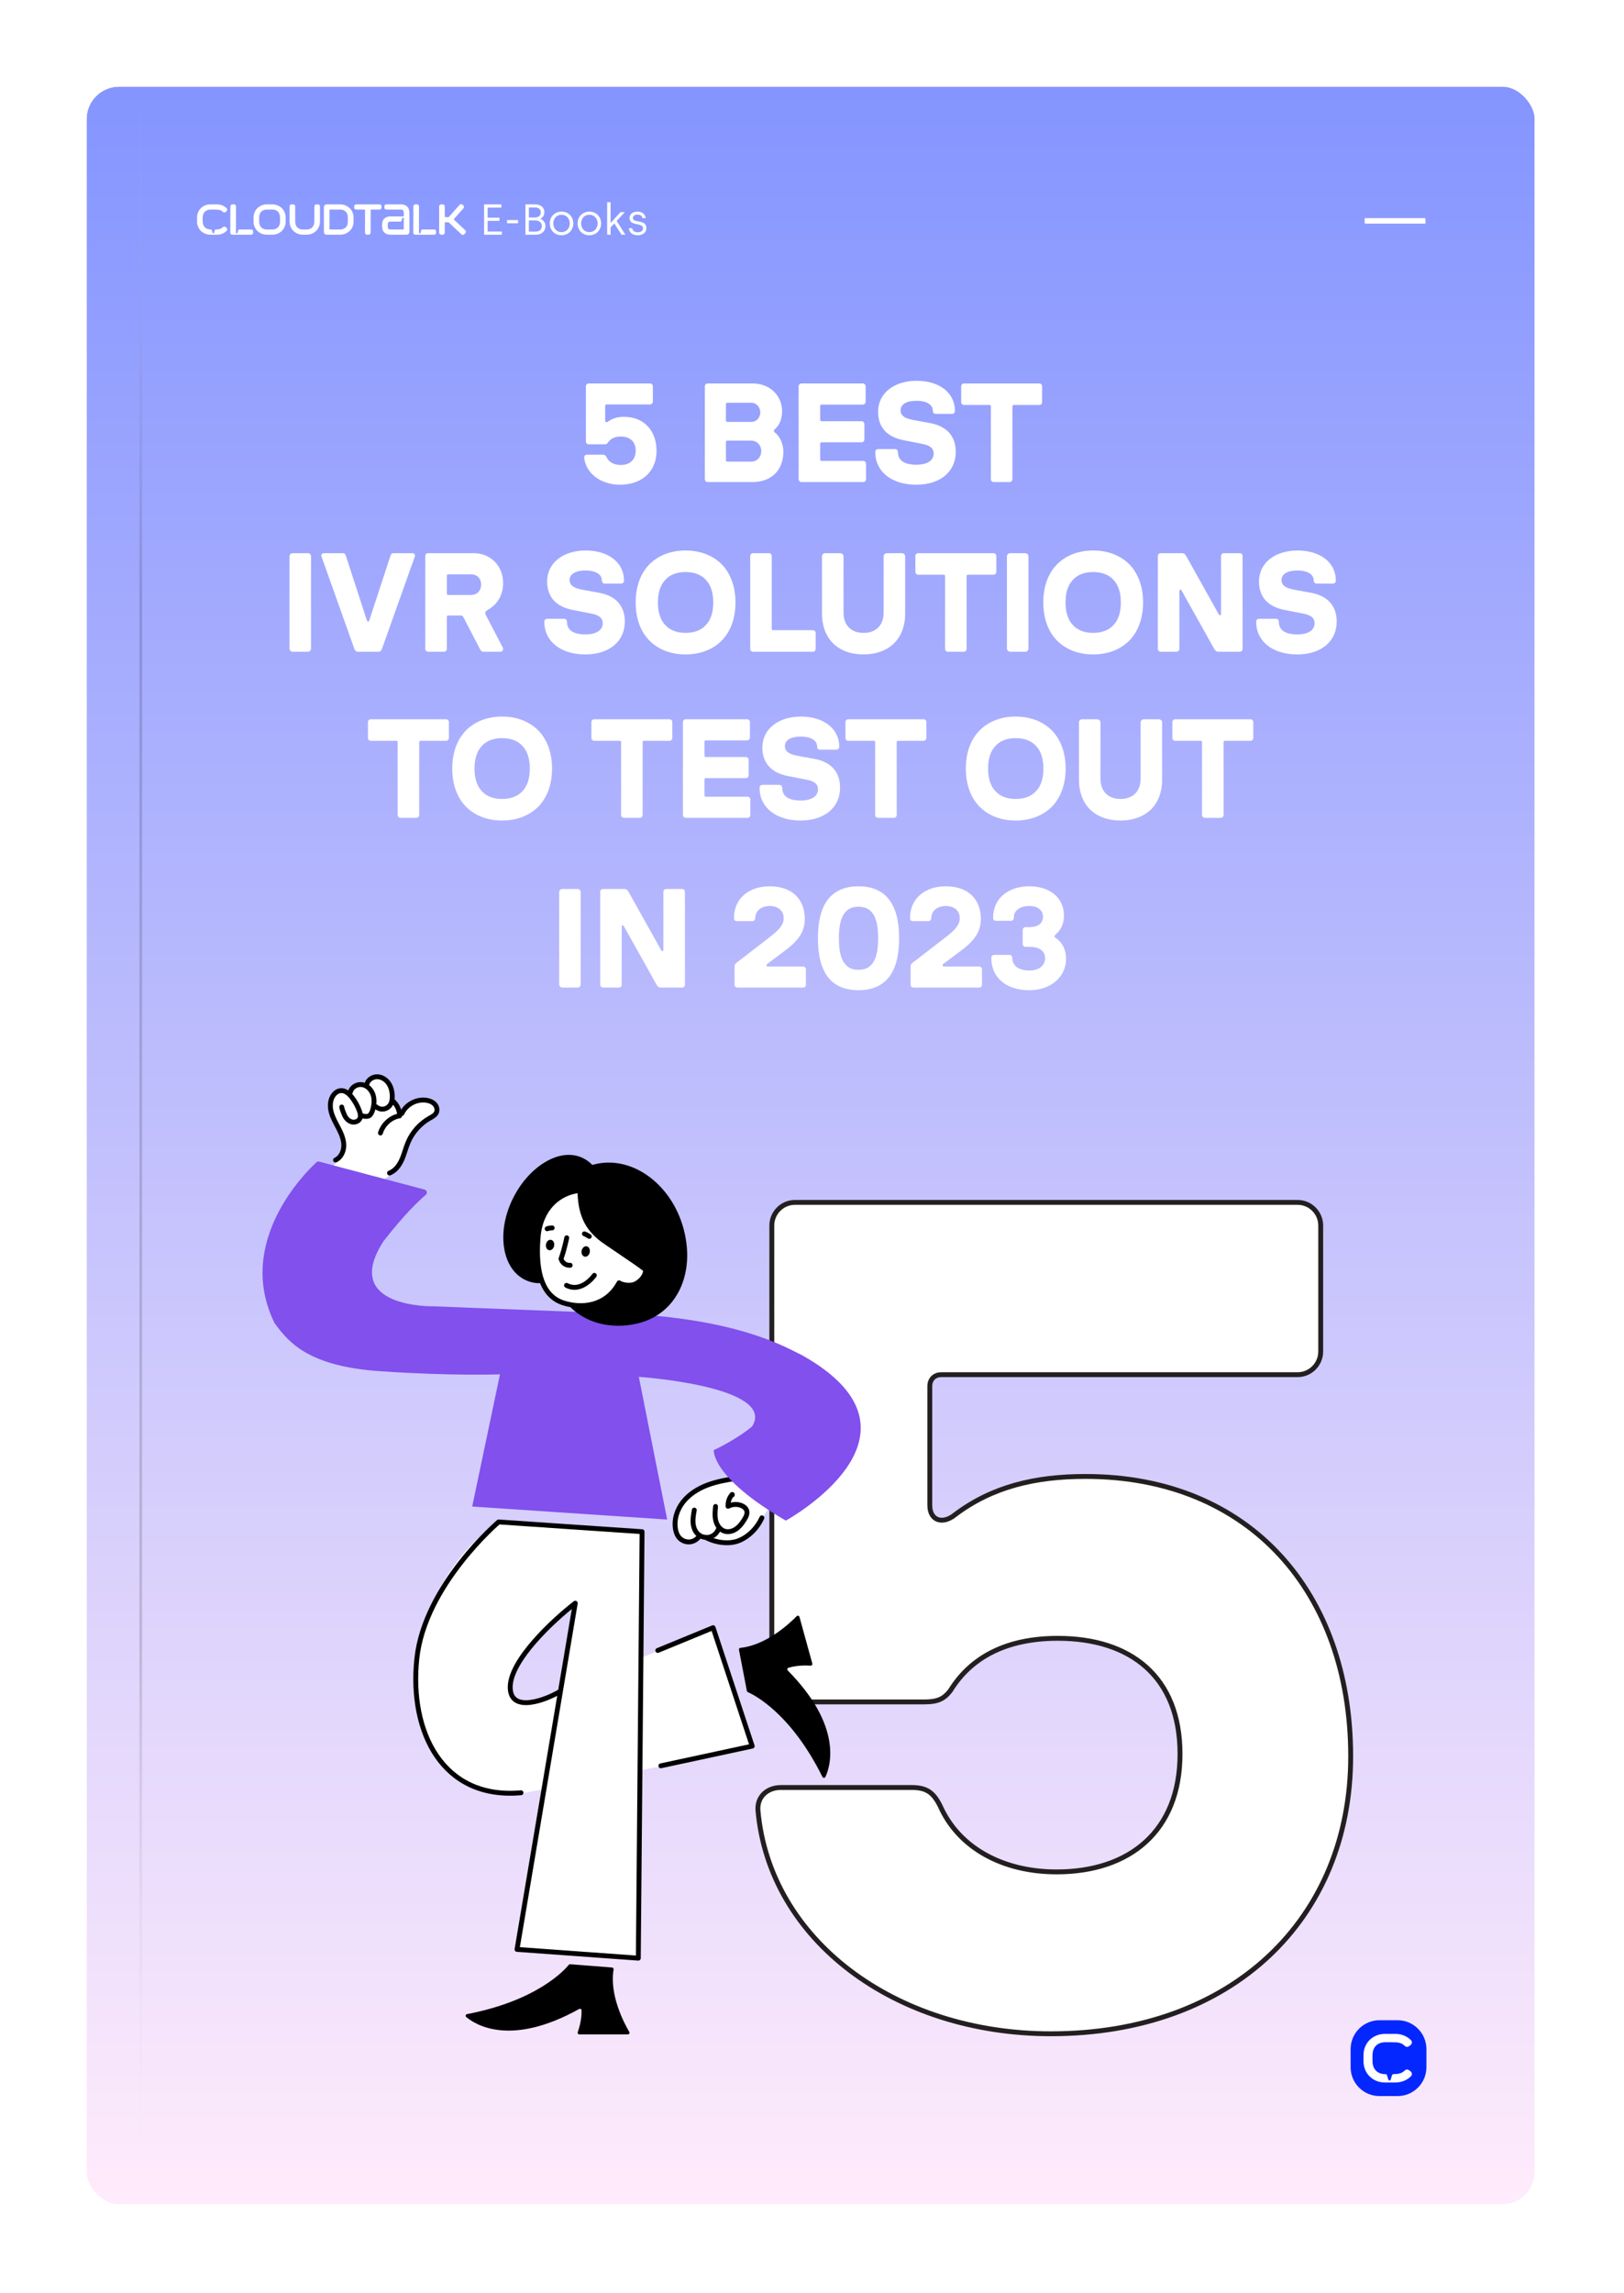 <svg width="450" height="635" viewBox="0 0 450 635" fill="none" xmlns="http://www.w3.org/2000/svg">
<g filter="url(#filter0_d_4472_48448)">
<path d="M24 24C24 19.029 28.029 15 33 15L416.25 15C421.221 15 425.25 19.029 425.25 24V592.5C425.25 597.471 421.221 601.5 416.25 601.5H33C28.029 601.5 24 597.471 24 592.5V24Z" fill="url(#paint0_linear_4472_48448)"/>
<mask id="mask0_4472_48448" style="mask-type:alpha" maskUnits="userSpaceOnUse" x="24" y="15" width="402" height="587">
<path d="M24 24C24 19.029 28.029 15 33 15L416.25 15C421.221 15 425.25 19.029 425.25 24V592.5C425.25 597.471 421.221 601.5 416.25 601.5H33C28.029 601.5 24 597.471 24 592.5V24Z" fill="url(#paint1_linear_4472_48448)"/>
</mask>
<g mask="url(#mask0_4472_48448)">
<path d="M171.782 125.241C166.517 125.241 162.266 122.082 161.876 117.714C161.837 117.246 162.188 116.934 162.656 116.934H167.063C167.57 116.934 167.804 117.09 168.038 117.558C168.662 118.962 170.144 119.781 171.977 119.781C174.434 119.781 176.15 118.416 176.15 115.803C176.15 113.229 174.473 111.903 172.016 111.903C170.3 111.903 169.091 112.527 168.389 113.658C168.155 113.97 167.921 114.048 167.492 114.048H163.124C162.695 114.048 162.344 113.697 162.344 113.268V97.98C162.344 97.551 162.695 97.2 163.124 97.2H180.128C180.557 97.2 180.908 97.551 180.908 97.98V102.231C180.908 102.66 180.557 103.011 180.128 103.011H168.077C167.843 103.011 167.687 103.167 167.687 103.401V107.418C167.687 107.925 168.116 108.081 168.545 107.73C169.793 106.794 171.236 106.443 172.952 106.443C178.529 106.443 181.922 110.382 181.922 115.881C181.922 121.536 177.905 125.241 171.782 125.241ZM196.084 124.5C195.655 124.5 195.304 124.149 195.304 123.72V97.98C195.304 97.551 195.655 97.2 196.084 97.2H208.564C213.4 97.2 216.715 100.632 216.715 104.883C216.715 106.794 216.169 108.666 214.609 109.953C214.375 110.187 214.375 110.538 214.648 110.733C216.247 111.981 217.066 114.087 217.066 116.115C217.066 121.146 213.79 124.5 208.564 124.5H196.084ZM201.154 118.455C201.154 118.689 201.31 118.845 201.544 118.845H208.135C209.89 118.845 210.943 117.48 210.943 115.92C210.943 114.399 209.851 113.034 208.135 113.034H201.544C201.31 113.034 201.154 113.19 201.154 113.424V118.455ZM201.154 107.457C201.154 107.691 201.31 107.847 201.544 107.847H208.213C209.617 107.847 210.67 106.638 210.67 105.234C210.67 103.791 209.617 102.543 208.213 102.543H201.544C201.31 102.543 201.154 102.699 201.154 102.933V107.457ZM222.078 124.5C221.649 124.5 221.298 124.149 221.298 123.72V97.98C221.298 97.551 221.649 97.2 222.078 97.2H239.082C239.511 97.2 239.862 97.551 239.862 97.98V102.27C239.862 102.699 239.511 103.05 239.082 103.05H227.655C227.421 103.05 227.265 103.206 227.265 103.44V107.262C227.265 107.496 227.421 107.652 227.655 107.652H238.731C239.16 107.652 239.511 108.003 239.511 108.432V112.722C239.511 113.151 239.16 113.502 238.731 113.502H227.655C227.421 113.502 227.265 113.658 227.265 113.892V118.26C227.265 118.494 227.421 118.65 227.655 118.65H239.199C239.628 118.65 239.979 119.001 239.979 119.43V123.72C239.979 124.149 239.628 124.5 239.199 124.5H222.078ZM253.878 125.241C247.17 125.241 242.529 121.692 242.529 116.193V116.154C242.529 115.725 242.88 115.374 243.309 115.374H248.028C248.457 115.374 248.808 115.725 248.808 116.154V116.193C248.808 118.533 250.641 119.703 253.917 119.703C256.803 119.703 258.714 118.611 258.714 116.622C258.714 115.179 257.778 114.36 255.555 113.931L250.368 112.917C245.61 111.981 243.309 109.173 243.309 105.039C243.309 99.852 247.794 96.459 253.995 96.459C260.274 96.459 264.603 99.774 264.603 104.766V104.844C264.603 105.273 264.252 105.624 263.823 105.624H259.26C258.831 105.624 258.48 105.273 258.48 104.844V104.766C258.48 103.011 256.647 101.997 253.956 101.997C251.187 101.997 249.549 102.972 249.549 104.649C249.549 106.053 250.563 106.794 252.786 107.262L257.856 108.198C262.419 109.056 264.837 111.903 264.837 116.115C264.837 121.536 260.664 125.241 253.878 125.241ZM275.345 124.5C274.916 124.5 274.565 124.149 274.565 123.72V103.557C274.565 103.284 274.448 103.167 274.175 103.167H267.116C266.687 103.167 266.336 102.816 266.336 102.387V97.98C266.336 97.551 266.687 97.2 267.116 97.2H287.981C288.41 97.2 288.761 97.551 288.761 97.98V102.387C288.761 102.816 288.41 103.167 287.981 103.167H280.922C280.688 103.167 280.532 103.284 280.532 103.557V123.72C280.532 124.149 280.181 124.5 279.752 124.5H275.345ZM81.15 171.5C80.604 171.5 80.214 171.11 80.214 170.564V145.136C80.214 144.59 80.604 144.2 81.15 144.2H85.284C85.83 144.2 86.181 144.59 86.181 145.136V170.564C86.181 171.11 85.83 171.5 85.284 171.5H81.15ZM99.149 171.5C98.72 171.5 98.369 171.227 98.213 170.759L89.087 145.136C88.892 144.668 89.165 144.2 89.789 144.2H94.937C95.327 144.2 95.639 144.317 95.795 144.785L101.684 162.881C101.801 163.193 102.23 163.193 102.308 162.881L108.236 144.785C108.392 144.317 108.704 144.2 109.055 144.2H114.203C114.827 144.2 115.1 144.629 114.944 145.136L105.818 170.759C105.662 171.227 105.272 171.5 104.882 171.5H99.149ZM118.624 171.5C118.195 171.5 117.844 171.149 117.844 170.72V144.98C117.844 144.551 118.195 144.2 118.624 144.2H131.221C136.057 144.2 139.411 147.827 139.411 152.468C139.411 156.017 137.656 158.474 135.199 159.878C134.497 160.268 134.263 160.697 134.653 161.399L139.294 170.291C139.606 170.837 139.294 171.5 138.592 171.5H133.99C133.483 171.5 133.288 171.266 133.015 170.798L128.374 161.867C128.257 161.633 128.101 161.477 127.711 161.477H124.201C123.967 161.477 123.811 161.633 123.811 161.867V170.72C123.811 171.149 123.46 171.5 123.031 171.5H118.624ZM123.811 155.393C123.811 155.627 123.967 155.783 124.201 155.783H130.441C132.235 155.783 133.327 154.535 133.327 152.936C133.327 151.22 132.235 150.05 130.441 150.05H124.201C123.967 150.05 123.811 150.206 123.811 150.44V155.393ZM162.174 172.241C155.466 172.241 150.825 168.692 150.825 163.193V163.154C150.825 162.725 151.176 162.374 151.605 162.374H156.324C156.753 162.374 157.104 162.725 157.104 163.154V163.193C157.104 165.533 158.937 166.703 162.213 166.703C165.099 166.703 167.01 165.611 167.01 163.622C167.01 162.179 166.074 161.36 163.851 160.931L158.664 159.917C153.906 158.981 151.605 156.173 151.605 152.039C151.605 146.852 156.09 143.459 162.291 143.459C168.57 143.459 172.899 146.774 172.899 151.766V151.844C172.899 152.273 172.548 152.624 172.119 152.624H167.556C167.127 152.624 166.776 152.273 166.776 151.844V151.766C166.776 150.011 164.943 148.997 162.252 148.997C159.483 148.997 157.845 149.972 157.845 151.649C157.845 153.053 158.859 153.794 161.082 154.262L166.152 155.198C170.715 156.056 173.133 158.903 173.133 163.115C173.133 168.536 168.96 172.241 162.174 172.241ZM189.951 172.241C185.739 172.241 182.229 170.798 179.811 168.263C177.432 165.767 176.145 162.179 176.145 157.85C176.145 153.521 177.432 149.933 179.811 147.437C182.229 144.902 185.739 143.459 189.951 143.459C194.202 143.459 197.673 144.902 200.13 147.437C202.47 149.933 203.796 153.521 203.796 157.85C203.796 162.179 202.47 165.767 200.13 168.263C197.673 170.798 194.202 172.241 189.951 172.241ZM182.307 157.85C182.307 160.463 182.931 162.569 184.257 164.012C185.544 165.494 187.494 166.274 189.951 166.274C192.447 166.274 194.397 165.494 195.684 164.012C197.01 162.569 197.634 160.463 197.634 157.85C197.634 155.237 197.01 153.131 195.684 151.688C194.397 150.206 192.447 149.426 189.951 149.426C187.494 149.426 185.544 150.206 184.257 151.688C182.931 153.131 182.307 155.237 182.307 157.85ZM208.662 171.5C208.233 171.5 207.882 171.149 207.882 170.72V144.98C207.882 144.551 208.233 144.2 208.662 144.2H213.069C213.498 144.2 213.849 144.551 213.849 144.98V165.143C213.849 165.416 214.005 165.533 214.239 165.533H225.237C225.666 165.533 226.017 165.884 226.017 166.313V170.72C226.017 171.149 225.666 171.5 225.237 171.5H208.662ZM239.272 172.241C232.291 172.241 227.767 167.99 227.767 160.892V145.136C227.767 144.59 228.118 144.2 228.664 144.2H232.798C233.344 144.2 233.734 144.59 233.734 145.136V160.697C233.734 164.051 235.762 166.274 239.272 166.274C242.821 166.274 244.849 164.051 244.849 160.697V145.136C244.849 144.59 245.239 144.2 245.785 144.2H249.88C250.426 144.2 250.816 144.59 250.816 145.136V160.892C250.816 168.107 246.136 172.241 239.272 172.241ZM262.653 171.5C262.224 171.5 261.873 171.149 261.873 170.72V150.557C261.873 150.284 261.756 150.167 261.483 150.167H254.424C253.995 150.167 253.644 149.816 253.644 149.387V144.98C253.644 144.551 253.995 144.2 254.424 144.2H275.289C275.718 144.2 276.069 144.551 276.069 144.98V149.387C276.069 149.816 275.718 150.167 275.289 150.167H268.23C267.996 150.167 267.84 150.284 267.84 150.557V170.72C267.84 171.149 267.489 171.5 267.06 171.5H262.653ZM279.946 171.5C279.4 171.5 279.01 171.11 279.01 170.564V145.136C279.01 144.59 279.4 144.2 279.946 144.2H284.08C284.626 144.2 284.977 144.59 284.977 145.136V170.564C284.977 171.11 284.626 171.5 284.08 171.5H279.946ZM302.898 172.241C298.686 172.241 295.176 170.798 292.758 168.263C290.379 165.767 289.092 162.179 289.092 157.85C289.092 153.521 290.379 149.933 292.758 147.437C295.176 144.902 298.686 143.459 302.898 143.459C307.149 143.459 310.62 144.902 313.077 147.437C315.417 149.933 316.743 153.521 316.743 157.85C316.743 162.179 315.417 165.767 313.077 168.263C310.62 170.798 307.149 172.241 302.898 172.241ZM295.254 157.85C295.254 160.463 295.878 162.569 297.204 164.012C298.491 165.494 300.441 166.274 302.898 166.274C305.394 166.274 307.344 165.494 308.631 164.012C309.957 162.569 310.581 160.463 310.581 157.85C310.581 155.237 309.957 153.131 308.631 151.688C307.344 150.206 305.394 149.426 302.898 149.426C300.441 149.426 298.491 150.206 297.204 151.688C295.878 153.131 295.254 155.237 295.254 157.85ZM321.61 171.5C321.181 171.5 320.83 171.149 320.83 170.72V144.98C320.83 144.551 321.181 144.2 321.61 144.2H327.46C328.162 144.2 328.435 144.551 328.747 145.097L337.756 161.204C337.912 161.516 338.341 161.438 338.341 161.087V144.98C338.341 144.551 338.692 144.2 339.121 144.2H343.528C343.957 144.2 344.308 144.551 344.308 144.98V170.72C344.308 171.149 343.957 171.5 343.528 171.5H337.678C336.976 171.5 336.703 171.149 336.391 170.603L327.382 154.496C327.226 154.184 326.797 154.262 326.797 154.613V170.72C326.797 171.149 326.446 171.5 326.017 171.5H321.61ZM359.427 172.241C352.719 172.241 348.078 168.692 348.078 163.193V163.154C348.078 162.725 348.429 162.374 348.858 162.374H353.577C354.006 162.374 354.357 162.725 354.357 163.154V163.193C354.357 165.533 356.19 166.703 359.466 166.703C362.352 166.703 364.263 165.611 364.263 163.622C364.263 162.179 363.327 161.36 361.104 160.931L355.917 159.917C351.159 158.981 348.858 156.173 348.858 152.039C348.858 146.852 353.343 143.459 359.544 143.459C365.823 143.459 370.152 146.774 370.152 151.766V151.844C370.152 152.273 369.801 152.624 369.372 152.624H364.809C364.38 152.624 364.029 152.273 364.029 151.844V151.766C364.029 150.011 362.196 148.997 359.505 148.997C356.736 148.997 355.098 149.972 355.098 151.649C355.098 153.053 356.112 153.794 358.335 154.262L363.405 155.198C367.968 156.056 370.386 158.903 370.386 163.115C370.386 168.536 366.213 172.241 359.427 172.241ZM110.97 217.5C110.541 217.5 110.19 217.149 110.19 216.72V196.557C110.19 196.284 110.073 196.167 109.8 196.167H102.741C102.312 196.167 101.961 195.816 101.961 195.387V190.98C101.961 190.551 102.312 190.2 102.741 190.2H123.606C124.035 190.2 124.386 190.551 124.386 190.98V195.387C124.386 195.816 124.035 196.167 123.606 196.167H116.547C116.313 196.167 116.157 196.284 116.157 196.557V216.72C116.157 217.149 115.806 217.5 115.377 217.5H110.97ZM139.123 218.241C134.911 218.241 131.401 216.798 128.983 214.263C126.604 211.767 125.317 208.179 125.317 203.85C125.317 199.521 126.604 195.933 128.983 193.437C131.401 190.902 134.911 189.459 139.123 189.459C143.374 189.459 146.845 190.902 149.302 193.437C151.642 195.933 152.968 199.521 152.968 203.85C152.968 208.179 151.642 211.767 149.302 214.263C146.845 216.798 143.374 218.241 139.123 218.241ZM131.479 203.85C131.479 206.463 132.103 208.569 133.429 210.012C134.716 211.494 136.666 212.274 139.123 212.274C141.619 212.274 143.569 211.494 144.856 210.012C146.182 208.569 146.806 206.463 146.806 203.85C146.806 201.237 146.182 199.131 144.856 197.688C143.569 196.206 141.619 195.426 139.123 195.426C136.666 195.426 134.716 196.206 133.429 197.688C132.103 199.131 131.479 201.237 131.479 203.85ZM172.881 217.5C172.452 217.5 172.101 217.149 172.101 216.72V196.557C172.101 196.284 171.984 196.167 171.711 196.167H164.652C164.223 196.167 163.872 195.816 163.872 195.387V190.98C163.872 190.551 164.223 190.2 164.652 190.2H185.517C185.946 190.2 186.297 190.551 186.297 190.98V195.387C186.297 195.816 185.946 196.167 185.517 196.167H178.458C178.224 196.167 178.068 196.284 178.068 196.557V216.72C178.068 217.149 177.717 217.5 177.288 217.5H172.881ZM190.018 217.5C189.589 217.5 189.238 217.149 189.238 216.72V190.98C189.238 190.551 189.589 190.2 190.018 190.2H207.022C207.451 190.2 207.802 190.551 207.802 190.98V195.27C207.802 195.699 207.451 196.05 207.022 196.05H195.595C195.361 196.05 195.205 196.206 195.205 196.44V200.262C195.205 200.496 195.361 200.652 195.595 200.652H206.671C207.1 200.652 207.451 201.003 207.451 201.432V205.722C207.451 206.151 207.1 206.502 206.671 206.502H195.595C195.361 206.502 195.205 206.658 195.205 206.892V211.26C195.205 211.494 195.361 211.65 195.595 211.65H207.139C207.568 211.65 207.919 212.001 207.919 212.43V216.72C207.919 217.149 207.568 217.5 207.139 217.5H190.018ZM221.818 218.241C215.11 218.241 210.469 214.692 210.469 209.193V209.154C210.469 208.725 210.82 208.374 211.249 208.374H215.968C216.397 208.374 216.748 208.725 216.748 209.154V209.193C216.748 211.533 218.581 212.703 221.857 212.703C224.743 212.703 226.654 211.611 226.654 209.622C226.654 208.179 225.718 207.36 223.495 206.931L218.308 205.917C213.55 204.981 211.249 202.173 211.249 198.039C211.249 192.852 215.734 189.459 221.935 189.459C228.214 189.459 232.543 192.774 232.543 197.766V197.844C232.543 198.273 232.192 198.624 231.763 198.624H227.2C226.771 198.624 226.42 198.273 226.42 197.844V197.766C226.42 196.011 224.587 194.997 221.896 194.997C219.127 194.997 217.489 195.972 217.489 197.649C217.489 199.053 218.503 199.794 220.726 200.262L225.796 201.198C230.359 202.056 232.777 204.903 232.777 209.115C232.777 214.536 228.604 218.241 221.818 218.241ZM243.285 217.5C242.856 217.5 242.505 217.149 242.505 216.72V196.557C242.505 196.284 242.388 196.167 242.115 196.167H235.056C234.627 196.167 234.276 195.816 234.276 195.387V190.98C234.276 190.551 234.627 190.2 235.056 190.2H255.921C256.35 190.2 256.701 190.551 256.701 190.98V195.387C256.701 195.816 256.35 196.167 255.921 196.167H248.862C248.628 196.167 248.472 196.284 248.472 196.557V216.72C248.472 217.149 248.121 217.5 247.692 217.5H243.285ZM281.436 218.241C277.224 218.241 273.714 216.798 271.296 214.263C268.917 211.767 267.63 208.179 267.63 203.85C267.63 199.521 268.917 195.933 271.296 193.437C273.714 190.902 277.224 189.459 281.436 189.459C285.687 189.459 289.158 190.902 291.615 193.437C293.955 195.933 295.281 199.521 295.281 203.85C295.281 208.179 293.955 211.767 291.615 214.263C289.158 216.798 285.687 218.241 281.436 218.241ZM273.792 203.85C273.792 206.463 274.416 208.569 275.742 210.012C277.029 211.494 278.979 212.274 281.436 212.274C283.932 212.274 285.882 211.494 287.169 210.012C288.495 208.569 289.119 206.463 289.119 203.85C289.119 201.237 288.495 199.131 287.169 197.688C285.882 196.206 283.932 195.426 281.436 195.426C278.979 195.426 277.029 196.206 275.742 197.688C274.416 199.131 273.792 201.237 273.792 203.85ZM310.476 218.241C303.495 218.241 298.971 213.99 298.971 206.892V191.136C298.971 190.59 299.322 190.2 299.868 190.2H304.002C304.548 190.2 304.938 190.59 304.938 191.136V206.697C304.938 210.051 306.966 212.274 310.476 212.274C314.025 212.274 316.053 210.051 316.053 206.697V191.136C316.053 190.59 316.443 190.2 316.989 190.2H321.084C321.63 190.2 322.02 190.59 322.02 191.136V206.892C322.02 214.107 317.34 218.241 310.476 218.241ZM333.857 217.5C333.428 217.5 333.077 217.149 333.077 216.72V196.557C333.077 196.284 332.96 196.167 332.687 196.167H325.628C325.199 196.167 324.848 195.816 324.848 195.387V190.98C324.848 190.551 325.199 190.2 325.628 190.2H346.493C346.922 190.2 347.273 190.551 347.273 190.98V195.387C347.273 195.816 346.922 196.167 346.493 196.167H339.434C339.2 196.167 339.044 196.284 339.044 196.557V216.72C339.044 217.149 338.693 217.5 338.264 217.5H333.857ZM155.877 264.5C155.331 264.5 154.941 264.11 154.941 263.564V238.136C154.941 237.59 155.331 237.2 155.877 237.2H160.011C160.557 237.2 160.908 237.59 160.908 238.136V263.564C160.908 264.11 160.557 264.5 160.011 264.5H155.877ZM167.09 264.5C166.661 264.5 166.31 264.149 166.31 263.72V237.98C166.31 237.551 166.661 237.2 167.09 237.2H172.94C173.642 237.2 173.915 237.551 174.227 238.097L183.236 254.204C183.392 254.516 183.821 254.438 183.821 254.087V237.98C183.821 237.551 184.172 237.2 184.601 237.2H189.008C189.437 237.2 189.788 237.551 189.788 237.98V263.72C189.788 264.149 189.437 264.5 189.008 264.5H183.158C182.456 264.5 182.183 264.149 181.871 263.603L172.862 247.496C172.706 247.184 172.277 247.262 172.277 247.613V263.72C172.277 264.149 171.926 264.5 171.497 264.5H167.09ZM204.318 264.5C203.889 264.5 203.538 264.149 203.538 263.72V258.767C203.538 258.26 203.694 257.948 203.889 257.792L213.288 250.538C215.745 248.627 217.149 247.223 217.149 245.273C217.149 243.323 215.745 241.919 213.288 241.919C210.714 241.919 209.271 243.479 209.271 245.195V245.312C209.271 245.741 208.92 246.092 208.491 246.092H204.162C203.655 246.092 203.382 245.819 203.382 245.312V245.195C203.382 239.813 207.555 236.459 213.288 236.459C219.372 236.459 222.999 239.93 222.999 245.507C222.999 249.134 221.088 251.669 217.305 254.438L212.547 257.987C212.274 258.221 212.352 258.689 212.781 258.689H222.531C222.999 258.689 223.311 259.001 223.311 259.469V263.72C223.311 264.227 222.999 264.5 222.531 264.5H204.318ZM237.869 265.241C234.32 265.241 231.707 264.11 229.913 262.199C227.534 259.586 226.637 255.53 226.637 250.85C226.637 246.17 227.534 242.114 229.913 239.501C231.707 237.59 234.32 236.459 237.869 236.459C241.457 236.459 244.07 237.59 245.825 239.501C248.243 242.114 249.14 246.17 249.14 250.85C249.14 255.53 248.243 259.586 245.825 262.199C244.07 264.11 241.457 265.241 237.869 265.241ZM232.448 250.85C232.448 253.931 232.877 256.505 234.203 258.026C235.022 259.04 236.192 259.586 237.869 259.586C239.585 259.586 240.755 259.04 241.574 258.026C242.9 256.505 243.329 253.931 243.329 250.85C243.329 247.769 242.9 245.195 241.574 243.674C240.755 242.66 239.585 242.114 237.869 242.114C236.192 242.114 235.022 242.66 234.203 243.674C232.877 245.195 232.448 247.769 232.448 250.85ZM253.108 264.5C252.679 264.5 252.328 264.149 252.328 263.72V258.767C252.328 258.26 252.484 257.948 252.679 257.792L262.078 250.538C264.535 248.627 265.939 247.223 265.939 245.273C265.939 243.323 264.535 241.919 262.078 241.919C259.504 241.919 258.061 243.479 258.061 245.195V245.312C258.061 245.741 257.71 246.092 257.281 246.092H252.952C252.445 246.092 252.172 245.819 252.172 245.312V245.195C252.172 239.813 256.345 236.459 262.078 236.459C268.162 236.459 271.789 239.93 271.789 245.507C271.789 249.134 269.878 251.669 266.095 254.438L261.337 257.987C261.064 258.221 261.142 258.689 261.571 258.689H271.321C271.789 258.689 272.101 259.001 272.101 259.469V263.72C272.101 264.227 271.789 264.5 271.321 264.5H253.108ZM285.18 265.241C278.862 265.241 274.689 261.77 274.689 256.31V256.232C274.689 255.803 275.04 255.452 275.469 255.452H279.72C280.149 255.452 280.5 255.803 280.5 256.232V256.31C280.5 258.455 282.294 259.781 285.18 259.781C288.105 259.781 289.587 258.221 289.587 256.388C289.587 254.633 288.339 253.229 285.258 253.229H284.166C283.737 253.229 283.386 252.878 283.386 252.449V248.549C283.386 248.12 283.737 247.769 284.166 247.769H285.258C287.832 247.769 289.002 246.56 289.002 244.844C289.002 243.245 287.754 241.919 285.18 241.919C282.255 241.919 280.929 243.479 280.929 245.039V245.234C280.929 245.663 280.578 246.014 280.149 246.014H275.976C275.469 246.014 275.196 245.702 275.196 245.234V245.039C275.196 239.969 279.252 236.459 285.18 236.459C291.069 236.459 294.813 239.774 294.813 244.532C294.813 246.716 294.033 248.51 292.512 249.797C292.122 250.148 292.083 250.499 292.512 250.772C294.345 251.903 295.398 254.048 295.398 256.544C295.398 261.536 291.186 265.241 285.18 265.241Z" fill="white"/>
<path d="M378.338 52.931C378.223 52.931 378.128 52.837 378.128 52.721V51.619C378.128 51.504 378.223 51.409 378.338 51.409H381.583C381.698 51.409 381.793 51.504 381.793 51.619V52.721C381.793 52.837 381.698 52.931 381.583 52.931H378.338ZM381.639 52.931C381.523 52.931 381.429 52.837 381.429 52.721V51.619C381.429 51.504 381.523 51.409 381.639 51.409H384.883C384.999 51.409 385.093 51.504 385.093 51.619V52.721C385.093 52.837 384.999 52.931 384.883 52.931H381.639ZM384.939 52.931C384.823 52.931 384.729 52.837 384.729 52.721V51.619C384.729 51.504 384.823 51.409 384.939 51.409H388.183C388.299 51.409 388.393 51.504 388.393 51.619V52.721C388.393 52.837 388.299 52.931 388.183 52.931H384.939ZM388.239 52.931C388.123 52.931 388.029 52.837 388.029 52.721V51.619C388.029 51.504 388.123 51.409 388.239 51.409H391.483C391.599 51.409 391.693 51.504 391.693 51.619V52.721C391.693 52.837 391.599 52.931 391.483 52.931H388.239ZM391.539 52.931C391.423 52.931 391.329 52.837 391.329 52.721V51.619C391.329 51.504 391.423 51.409 391.539 51.409H394.783C394.899 51.409 394.993 51.504 394.993 51.619V52.721C394.993 52.837 394.899 52.931 394.783 52.931H391.539Z" fill="white"/>
<path d="M210.032 492.444C209.713 488.602 212.588 486.04 216.422 486.04H252.528C256.682 486.04 258.599 487.321 260.516 491.163C265.629 502.692 277.771 509.417 292.788 509.417C312.918 509.417 326.977 498.209 326.977 476.753C326.977 455.297 313.237 444.729 293.108 444.729C279.049 444.729 269.144 449.853 263.392 459.14C261.475 461.702 259.558 462.342 256.043 462.342H220.257C216.742 462.342 213.866 459.46 213.866 455.937V330.405C213.866 326.882 216.742 324 220.257 324H359.568C363.083 324 365.959 326.882 365.959 330.405V365.311C365.959 368.833 363.083 371.715 359.568 371.715H260.836C258.919 371.715 257.641 372.996 257.641 374.918V407.902C257.641 412.065 261.155 413.346 264.67 410.464C274.895 402.778 286.717 399.896 300.776 399.896C346.468 399.896 374.266 432.24 374.266 477.393C374.266 522.547 341.355 554.25 291.191 554.25C248.055 554.25 213.227 528.311 210.032 492.444Z" fill="white" stroke="#231F20" stroke-width="1.35" stroke-linecap="round" stroke-linejoin="round"/>
</g>
<path d="M39 602L39 15.5" stroke="url(#paint2_linear_4472_48448)" stroke-opacity="0.15" stroke-width="0.75" style="mix-blend-mode:color-burn"/>
<path d="M56.16 52.316C56.16 53.648 56.952 54.56 58.44 54.56C58.596 54.56 58.632 54.656 58.68 54.8L58.908 55.52C58.932 55.604 58.98 55.64 59.052 55.64H59.148C59.22 55.64 59.268 55.604 59.292 55.52L59.52 54.8C59.568 54.656 59.58 54.548 59.88 54.548C60.552 54.548 61.188 54.452 61.668 53.984C61.896 53.756 62.172 53.672 62.436 53.852L62.664 54.008C62.988 54.224 63.084 54.632 62.82 54.908C62.148 55.592 61.2 56 60.12 56H58.32C56.184 56 54.6 54.416 54.6 52.316V51.284C54.6 49.184 56.184 47.6 58.32 47.6H60.12C61.2 47.6 62.148 48.008 62.82 48.692C63.084 48.968 62.988 49.376 62.664 49.592L62.436 49.748C62.172 49.928 61.896 49.844 61.668 49.616C61.188 49.148 60.552 49.052 59.88 49.052L58.44 49.04C56.952 49.028 56.16 49.952 56.16 51.284V52.316ZM65.395 48.176L65.383 55.484C65.383 55.592 65.431 55.64 65.539 55.64H65.635C65.719 55.64 65.767 55.604 65.791 55.532L66.019 54.812C66.067 54.668 66.067 54.56 66.367 54.56H69.595C69.907 54.56 70.135 54.788 70.135 55.1V55.46C70.135 55.772 69.907 56 69.595 56H64.363C64.051 56 63.823 55.772 63.823 55.46L63.835 48.176C63.835 47.852 64.087 47.6 64.411 47.6H64.819C65.143 47.6 65.395 47.852 65.395 48.176ZM75.437 47.6C77.573 47.6 79.157 49.184 79.157 51.284V52.316C79.157 54.416 77.573 56 75.437 56H73.973C71.837 56 70.253 54.416 70.253 52.316V51.284C70.253 49.184 71.837 47.6 73.973 47.6H75.437ZM71.813 52.316C71.813 53.72 72.605 54.56 73.973 54.56H75.437C76.805 54.56 77.597 53.72 77.597 52.316V51.284C77.597 49.88 76.805 49.04 75.437 49.04H73.973C72.605 49.04 71.813 49.88 71.813 51.284V52.316ZM81.798 52.316C81.798 53.72 82.59 54.56 83.958 54.56H84.942C86.31 54.56 87.102 53.72 87.102 52.316V48.176C87.102 47.852 87.354 47.6 87.678 47.6H88.086C88.41 47.6 88.662 47.852 88.662 48.176V52.316C88.662 54.416 87.078 56 84.942 56H83.958C81.822 56 80.238 54.416 80.238 52.316V48.176C80.238 47.852 80.49 47.6 80.814 47.6H81.222C81.546 47.6 81.798 47.852 81.798 48.176V52.316ZM89.745 48.344C89.745 47.936 90.081 47.6 90.489 47.6H94.221C96.332 47.6 97.965 49.184 97.965 51.164V52.436C97.965 54.416 96.356 56 94.221 56H90.489C90.081 56 89.745 55.664 89.745 55.256V48.344ZM91.305 54.404C91.305 54.512 91.353 54.56 91.46 54.56H94.221C95.588 54.56 96.38 53.72 96.38 52.436V51.164C96.38 49.88 95.588 49.04 94.221 49.04H91.46C91.353 49.04 91.305 49.088 91.305 49.196V54.404ZM98.689 49.04C98.377 49.04 98.149 48.812 98.149 48.5V48.14C98.149 47.828 98.377 47.6 98.689 47.6H105.169C105.481 47.6 105.709 47.828 105.709 48.14V48.5C105.709 48.812 105.481 49.04 105.169 49.04H102.709L102.697 55.424C102.697 55.748 102.445 56 102.121 56H101.713C101.389 56 101.137 55.748 101.137 55.424L101.149 49.04H98.689ZM108.143 56C106.835 56 105.887 55.172 105.887 53.888V53.036C105.887 51.764 106.835 50.936 108.167 50.936H111.731C111.839 50.936 111.887 50.888 111.887 50.78V49.952C111.887 49.292 111.635 49.04 110.975 49.04H107.051C106.739 49.04 106.511 48.812 106.511 48.5V48.14C106.511 47.828 106.739 47.6 107.051 47.6H110.975C112.643 47.6 113.447 48.428 113.447 50.072V55.256C113.447 55.664 113.111 56 112.703 56H108.143ZM107.447 53.768C107.447 54.356 107.723 54.56 108.263 54.56H111.731C111.839 54.56 111.887 54.512 111.887 54.404V51.452C111.887 51.344 111.839 51.296 111.731 51.296H111.635C111.551 51.296 111.503 51.332 111.479 51.404L111.251 52.124C111.203 52.268 111.203 52.376 110.903 52.376H108.287C107.723 52.376 107.447 52.58 107.447 53.156V53.768ZM116.102 48.176L116.09 55.484C116.09 55.592 116.138 55.64 116.246 55.64H116.342C116.426 55.64 116.474 55.604 116.498 55.532L116.726 54.812C116.774 54.668 116.774 54.56 117.074 54.56H120.302C120.614 54.56 120.842 54.788 120.842 55.1V55.46C120.842 55.772 120.614 56 120.302 56H115.07C114.758 56 114.53 55.772 114.53 55.46L114.542 48.176C114.542 47.852 114.794 47.6 115.118 47.6H115.526C115.85 47.6 116.102 47.852 116.102 48.176ZM121.678 48.176C121.678 47.852 121.93 47.6 122.254 47.6H122.662C122.986 47.6 123.238 47.852 123.238 48.176V51.02C123.238 51.08 123.286 51.128 123.346 51.128L124.198 51.14C124.282 51.14 124.366 51.104 124.414 51.044L127.33 47.744C127.546 47.492 127.906 47.468 128.17 47.696L128.374 47.876C128.626 48.104 128.638 48.452 128.41 48.704L125.698 51.74L128.89 54.728C129.142 54.968 129.166 55.34 128.926 55.604L128.698 55.856C128.458 56.12 128.098 56.132 127.834 55.88L124.39 52.64C124.342 52.592 124.27 52.568 124.198 52.568H123.346C123.286 52.568 123.238 52.616 123.238 52.676V55.424C123.238 55.748 122.986 56 122.662 56H122.254C121.93 56 121.678 55.748 121.678 55.424V48.176ZM134.142 56V47.6H138.93V48.488H135.114V51.284H138.402V52.16H135.114V55.124H139.062V56H134.142ZM140.497 52.832V51.944H143.557V52.832H140.497ZM145.591 56V47.6H148.303C149.899 47.6 150.847 48.524 150.847 49.748C150.847 50.576 150.451 51.2 149.779 51.56V51.632C150.343 51.824 151.135 52.424 151.135 53.612C151.135 55.124 149.959 56 148.543 56H145.591ZM146.551 51.236H148.267C149.215 51.236 149.851 50.672 149.851 49.82C149.851 48.992 149.203 48.464 148.303 48.464H146.551V51.236ZM146.551 55.148H148.375C149.371 55.148 150.127 54.668 150.127 53.588C150.127 52.484 149.239 52.052 148.267 52.052H146.551V55.148ZM155.591 56.156C153.719 56.156 152.339 54.776 152.339 52.88C152.339 50.996 153.743 49.604 155.603 49.604C157.487 49.604 158.855 51.008 158.855 52.88C158.855 54.752 157.463 56.156 155.591 56.156ZM155.591 55.292C156.935 55.292 157.883 54.272 157.883 52.88C157.883 51.5 156.935 50.468 155.591 50.468C154.247 50.468 153.311 51.512 153.311 52.88C153.311 54.284 154.259 55.292 155.591 55.292ZM163.302 56.156C161.43 56.156 160.05 54.776 160.05 52.88C160.05 50.996 161.454 49.604 163.314 49.604C165.198 49.604 166.566 51.008 166.566 52.88C166.566 54.752 165.174 56.156 163.302 56.156ZM163.302 55.292C164.646 55.292 165.594 54.272 165.594 52.88C165.594 51.5 164.646 50.468 163.302 50.468C161.958 50.468 161.022 51.512 161.022 52.88C161.022 54.284 161.97 55.292 163.302 55.292ZM173.293 56H172.213L170.233 52.88L169.189 53.996V56H168.241V47H169.189V52.7H169.261L171.937 49.76H173.137L170.869 52.184L173.293 56ZM176.68 56.156C175.204 56.156 174.364 55.352 174.256 54.188H175.18C175.288 54.932 175.816 55.328 176.728 55.328C177.664 55.328 178.18 54.872 178.18 54.236C178.18 52.484 174.448 53.816 174.448 51.344C174.448 50.288 175.396 49.604 176.704 49.604C177.856 49.604 178.816 50.276 178.912 51.404H178C177.916 50.816 177.472 50.42 176.644 50.42C175.864 50.42 175.36 50.804 175.36 51.344C175.36 52.928 179.104 51.608 179.104 54.188C179.104 55.364 178.132 56.156 176.68 56.156Z" fill="white"/>
<g clip-path="url(#clip0_4472_48448)">
<path d="M387.262 550.5H382.238C377.826 550.5 374.25 554.076 374.25 558.488V563.512C374.25 567.924 377.826 571.5 382.238 571.5H387.262C391.674 571.5 395.25 567.924 395.25 563.512V558.488C395.25 554.076 391.674 550.5 387.262 550.5Z" fill="#0527FF"/>
<path d="M383.964 565.435C384.214 565.435 384.271 565.588 384.349 565.82L384.715 566.975C384.753 567.109 384.831 567.166 384.946 567.166H385.1C385.216 567.166 385.291 567.109 385.331 566.975L385.698 565.82C385.776 565.588 385.794 565.416 386.274 565.416C387.351 565.416 388.371 565.262 389.138 564.511C389.504 564.145 389.946 564.01 390.369 564.298L390.735 564.549C391.254 564.896 391.408 565.548 390.985 565.992C389.908 567.088 388.39 567.742 386.659 567.742H383.775C380.353 567.742 377.814 565.203 377.814 561.838V560.185C377.814 556.819 380.353 554.28 383.775 554.28H386.659C388.39 554.28 389.908 554.935 390.985 556.03C391.408 556.472 391.254 557.126 390.735 557.473L390.369 557.724C389.946 558.012 389.504 557.877 389.138 557.511C388.368 556.76 387.351 556.606 386.274 556.606L383.966 556.588C381.581 556.569 380.313 558.05 380.313 560.185V561.838C380.313 563.973 381.581 565.435 383.966 565.435H383.964Z" fill="white"/>
</g>
<path d="M189.75 445.125L145.5 463.5L143.625 487.875L193.5 478.125L189.75 445.125Z" fill="white"/>
<path d="M143.625 487.875H145.125L147 462.375C142.875 462.375 141.75 461.25 141.75 455.625C141.75 451.125 153.25 440 159 435L143.625 531L177 533.25L177.75 414.75L138.375 412.5C130.625 417.125 115.125 432.75 115.125 458.25C115.125 483.75 134.125 488.625 143.625 487.875Z" fill="white"/>
<path d="M94.875 310.875C93.675 312.675 90.625 315.625 89.25 316.875L103.875 318.75C109.575 317.25 112.5 310.625 113.25 307.5C114.75 303.6 117.125 301.875 118.125 301.5C122.625 299.1 121.25 297 120 296.25C117 293.85 112.5 297.25 110.625 299.25C110.325 297.45 109.25 296.25 108.75 295.875C109.35 291.675 107.25 289.875 106.125 289.5C104.025 288.6 102.25 290.375 101.625 291.375H100.125C97.125 291.375 96.625 293.125 96.75 294L93.75 292.875C88.5 294.375 93 301.5 93.75 302.625C94.5 303.75 96.375 308.625 94.875 310.875Z" fill="white"/>
<path d="M196.125 402.375L216.375 398.625L219 399.75C217.375 402.125 213.45 407.925 210.75 412.125C207.375 417.375 204.75 417.75 201.375 418.125C198.675 418.425 196.75 417.5 196.125 417H193.875C189.375 420.375 185.625 415.875 187.125 410.625C188.325 406.425 193.625 403.375 196.125 402.375Z" fill="white"/>
<path d="M154.125 351L162.375 353.625L172.875 347.625L176.625 348.75L182.625 343.5L174 337.875L166.875 331.5L162.75 325.5L160.875 320.625L155.25 321.375L149.625 325.5L147.75 340.125L150.75 346.875L154.125 351Z" fill="white"/>
<path d="M198.274 408.212C198.147 409.525 198.014 410.87 198.333 412.152C198.651 413.433 199.507 414.662 200.767 415.059C201.856 415.403 203.078 415.07 204.014 414.413C204.949 413.756 205.645 412.814 206.251 411.844C206.724 411.092 207.165 410.197 206.905 409.35C206.682 408.64 206.007 408.153 205.305 407.904C204.152 407.491 202.823 407.587 201.739 408.164C201.739 408.09 201.739 408.016 201.739 407.941C201.723 406.824 202.122 405.707 202.882 404.886C202.951 404.886 202.956 405.023 202.882 405.029" stroke="black" stroke-width="1.35" stroke-linecap="round" stroke-linejoin="round"/>
<path d="M192.386 409.213C192.173 410.367 191.961 411.538 192.041 412.713C192.126 413.884 192.535 415.081 193.401 415.875C194.273 416.675 195.569 416.987 196.712 416.675C197.855 416.357 198.806 415.425 199.141 414.292" stroke="black" stroke-width="1.35" stroke-linecap="round" stroke-linejoin="round"/>
<path d="M204.094 400.422C201.362 400.824 198.62 401.306 196.037 402.281C193.454 403.255 191.02 404.764 189.304 406.92C187.592 409.081 186.673 411.946 187.205 414.646C187.348 415.367 187.598 416.082 188.039 416.664C188.735 417.58 189.904 418.11 191.052 418.036C192.2 417.956 193.29 417.273 193.858 416.278" stroke="black" stroke-width="1.35" stroke-linecap="round" stroke-linejoin="round"/>
<path d="M195.574 416.78C198.216 418.247 202.095 418.809 204.875 417.622C207.654 416.436 209.87 414.101 211.114 411.357" stroke="black" stroke-width="1.35" stroke-linecap="round" stroke-linejoin="round"/>
<path d="M92.973 312.275C94.482 311.586 95.274 309.833 95.263 308.181C95.247 306.529 94.572 304.961 93.812 303.489C93.052 302.017 92.197 300.576 91.777 298.982C91.357 297.383 91.437 295.561 92.431 294.242C92.914 293.602 93.637 293.098 94.434 293.046C95.646 292.961 96.693 293.872 97.448 294.825C98.367 295.979 99.09 297.287 99.589 298.675C99.829 299.348 100.014 300.105 99.728 300.756C99.366 301.566 98.33 301.932 97.469 301.709C96.608 301.487 95.933 300.783 95.534 299.994C95.534 299.994 94.769 298.336 94.689 297.584" stroke="black" stroke-width="1.35" stroke-linecap="round" stroke-linejoin="round"/>
<path d="M97.123 293.379C97.442 291.991 99.052 291.133 100.455 291.409C101.858 291.684 102.958 292.881 103.389 294.242C103.819 295.598 103.66 297.086 103.245 298.447C103.059 299.051 102.794 299.681 102.262 300.02C101.731 300.359 100.051 300.184 99.844 299.591" stroke="black" stroke-width="1.35" stroke-linecap="round" stroke-linejoin="round"/>
<path d="M101.667 291.224C101.986 290.017 103.251 289.196 104.5 289.201C105.749 289.206 106.923 289.953 107.64 290.97C108.358 291.987 108.661 293.258 108.693 294.502C108.719 295.424 108.586 296.398 108.028 297.134C107.593 297.706 106.907 298.088 106.19 298.162C105.472 298.231 104.723 297.987 104.186 297.51" stroke="black" stroke-width="1.35" stroke-linecap="round" stroke-linejoin="round"/>
<path d="M108.99 296.049C110.085 297.06 110.728 298.543 110.723 300.031C108.273 300.413 106.126 302.414 105.419 304.782" stroke="black" stroke-width="1.35" stroke-linecap="round" stroke-linejoin="round"/>
<path d="M111.356 299.369C112.504 296.864 115.421 295.296 118.153 295.715C119.003 295.847 119.859 296.17 120.443 296.8C121.028 297.431 121.283 298.41 120.9 299.178C120.544 299.893 119.768 300.275 119.072 300.666C116.426 302.16 114.294 304.532 113.099 307.318C112.418 308.901 112.041 310.596 111.34 312.169C110.643 313.742 109.538 315.246 107.928 315.876" stroke="black" stroke-width="1.35" stroke-linecap="round" stroke-linejoin="round"/>
<path d="M144.375 487.502C122.713 489.429 113.353 470.787 115.5 450.377C117.642 429.967 138.172 412.498 138.172 412.498L177.914 415.199L176.873 533.306L143.264 530.881L159.404 435C153.394 439.626 141.375 450.752 141.375 458.252C141.375 465.752 151.675 461.627 155.3 459.377" stroke="black" stroke-width="1.35" stroke-linecap="round" stroke-linejoin="round"/>
<path d="M182.267 448.087L197.599 441.785L208.43 474.587L183.123 480.037" fill="white"/>
<path d="M182.267 448.087L197.599 441.785L208.43 474.587L183.123 480.037" stroke="black" stroke-width="1.35" stroke-linecap="round" stroke-linejoin="round"/>
<path d="M157.597 535.17C156.481 536.542 148.876 545.074 129.403 548.807C129.021 548.881 128.893 549.358 129.191 549.607C131.715 551.741 141.457 557.958 160.467 547.393C160.77 547.224 161.147 547.436 161.152 547.78C161.179 548.855 161.062 551.016 160.089 553.817C159.988 554.114 160.211 554.421 160.525 554.421H173.971C174.327 554.421 174.55 554.039 174.369 553.732C172.998 551.407 168.821 543.575 170.017 536.441C170.059 536.171 169.873 535.922 169.602 535.901L157.995 534.99C157.841 534.98 157.698 535.043 157.602 535.16L157.597 535.17Z" fill="black"/>
<path d="M207.223 459.63C208.85 460.34 219.117 465.387 227.891 483.107C228.062 483.456 228.556 483.451 228.721 483.107C230.118 480.115 233.551 469.105 218.293 453.641C218.049 453.392 218.155 452.979 218.49 452.878C219.521 452.571 221.647 452.105 224.618 452.301C224.931 452.322 225.17 452.026 225.091 451.724L221.525 438.802C221.429 438.458 221.004 438.347 220.754 438.601C218.867 440.534 212.4 446.624 205.172 447.365C204.901 447.392 204.71 447.641 204.763 447.905L206.958 459.302C206.984 459.45 207.085 459.577 207.223 459.636V459.63Z" fill="black"/>
<path d="M138.539 371.62L130.844 408.235L184.865 411.836L177.016 372.314C177.016 372.314 215.201 374.909 208.435 386.019C206.001 388.143 201.144 391.066 197.785 392.607C197.785 392.607 196.929 400.053 217.746 412.128C217.746 412.128 261.298 388.244 222.221 366.308C218.118 364.391 206.256 356.935 176.235 354.97L120.199 352.783C120.199 352.783 94.115 353.376 106.323 334.676C112.089 327.278 116.059 323.529 117.972 321.914C118.493 321.474 118.307 320.632 117.648 320.457L88.455 312.715C88.174 312.641 87.876 312.715 87.663 312.911C84.772 315.574 65.034 334.936 76.078 357.433C80.08 362.887 85.553 369.396 105.35 370.757C125.146 372.118 138.544 371.62 138.544 371.62H138.539Z" fill="#8150ED"/>
<path d="M139.697 336.683C140.383 340.909 142.493 344.044 145.633 345.511C146.973 346.136 148.227 346.401 149.651 346.364C150.9 349.494 152.967 351.533 155.859 352.47C156.565 352.698 157.304 352.888 158.064 353.026C160.578 355.531 163.889 357.173 167.545 357.835C170.628 358.391 173.96 358.258 177.265 357.369C187.645 354.573 192.746 343.584 189.393 331.239C185.986 318.688 174.81 310.744 164.473 313.53C164.356 313.562 164.245 313.594 164.133 313.625C163.331 312.794 162.411 312.137 161.396 311.661C158.271 310.204 154.482 310.691 150.725 313.043C147.106 315.304 143.959 318.995 141.871 323.438C139.798 327.845 139.028 332.547 139.697 336.678V336.683ZM149.773 333.765C150.417 325.684 155.534 322.141 160.036 321.458C160.291 328.84 163.123 331.938 165.648 334.173C167.088 335.449 176.628 341.577 178.19 342.964C178.11 344.336 176.447 345.866 175.272 346.157C174.651 346.311 173.593 346.348 172.509 345.988C172.291 345.914 172.089 345.819 171.908 345.707C171.749 345.607 171.552 345.575 171.366 345.623C171.18 345.67 171.026 345.792 170.936 345.962C167.54 352.205 161.141 352.751 156.273 351.173C151.166 349.52 148.976 343.663 149.768 333.765H149.773Z" fill="black"/>
<path d="M163.424 337.799C163.568 337.005 163.18 336.27 162.556 336.157C161.932 336.044 161.309 336.597 161.165 337.391C161.02 338.185 161.409 338.92 162.032 339.033C162.656 339.146 163.279 338.593 163.424 337.799Z" fill="black"/>
<path d="M153.55 336.009C153.694 335.215 153.306 334.48 152.682 334.367C152.058 334.254 151.435 334.807 151.291 335.601C151.146 336.395 151.535 337.13 152.158 337.243C152.782 337.356 153.405 336.803 153.55 336.009Z" fill="black"/>
<path d="M151.613 331.307C151.613 331.307 151.958 331.112 153.005 331.059" stroke="black" stroke-width="1.35" stroke-linecap="round" stroke-linejoin="round"/>
<path d="M164.691 344.203C164.691 344.203 161.232 349.165 156.975 346.978" stroke="black" stroke-width="1.35" stroke-linecap="round" stroke-linejoin="round"/>
<path d="M157.038 333.798C157.038 333.798 156.432 336.917 155.455 339.607C155.455 339.607 155.88 341.482 157.995 341.419" stroke="black" stroke-width="1.35" stroke-linecap="round" stroke-linejoin="round"/>
<path d="M161.938 332.7C161.938 332.7 162.087 332.7 163.294 333.415" stroke="black" stroke-width="1.35" stroke-linecap="round" stroke-linejoin="round"/>
<rect x="21" y="12" width="407.25" height="592.5" rx="12" stroke="white" stroke-width="6"/>
</g>
<defs>
<filter id="filter0_d_4472_48448" x="0" y="0" width="449.25" height="634.5" filterUnits="userSpaceOnUse" color-interpolation-filters="sRGB">
<feFlood flood-opacity="0" result="BackgroundImageFix"/>
<feColorMatrix in="SourceAlpha" type="matrix" values="0 0 0 0 0 0 0 0 0 0 0 0 0 0 0 0 0 0 127 0" result="hardAlpha"/>
<feOffset dy="9"/>
<feGaussianBlur stdDeviation="9"/>
<feColorMatrix type="matrix" values="0 0 0 0 0 0 0 0 0 0 0 0 0 0 0 0 0 0 0.15 0"/>
<feBlend mode="normal" in2="BackgroundImageFix" result="effect1_dropShadow_4472_48448"/>
<feBlend mode="normal" in="SourceGraphic" in2="effect1_dropShadow_4472_48448" result="shape"/>
</filter>
<linearGradient id="paint0_linear_4472_48448" x1="224.625" y1="15" x2="224.625" y2="601.5" gradientUnits="userSpaceOnUse">
<stop stop-color="#8495FF"/>
<stop offset="1" stop-color="#FFEBFB"/>
</linearGradient>
<linearGradient id="paint1_linear_4472_48448" x1="224.625" y1="15" x2="224.625" y2="601.5" gradientUnits="userSpaceOnUse">
<stop stop-color="#8CE8A0"/>
<stop offset="1" stop-color="#306AFF"/>
</linearGradient>
<linearGradient id="paint2_linear_4472_48448" x1="39.5" y1="15.5" x2="39.5" y2="602" gradientUnits="userSpaceOnUse">
<stop stop-color="white" stop-opacity="0"/>
<stop offset="0.24"/>
<stop offset="0.734"/>
<stop offset="1" stop-color="white" stop-opacity="0"/>
</linearGradient>
<clipPath id="clip0_4472_48448">
<rect width="21" height="21" fill="white" transform="translate(374.25 550.5)"/>
</clipPath>
</defs>
</svg>
